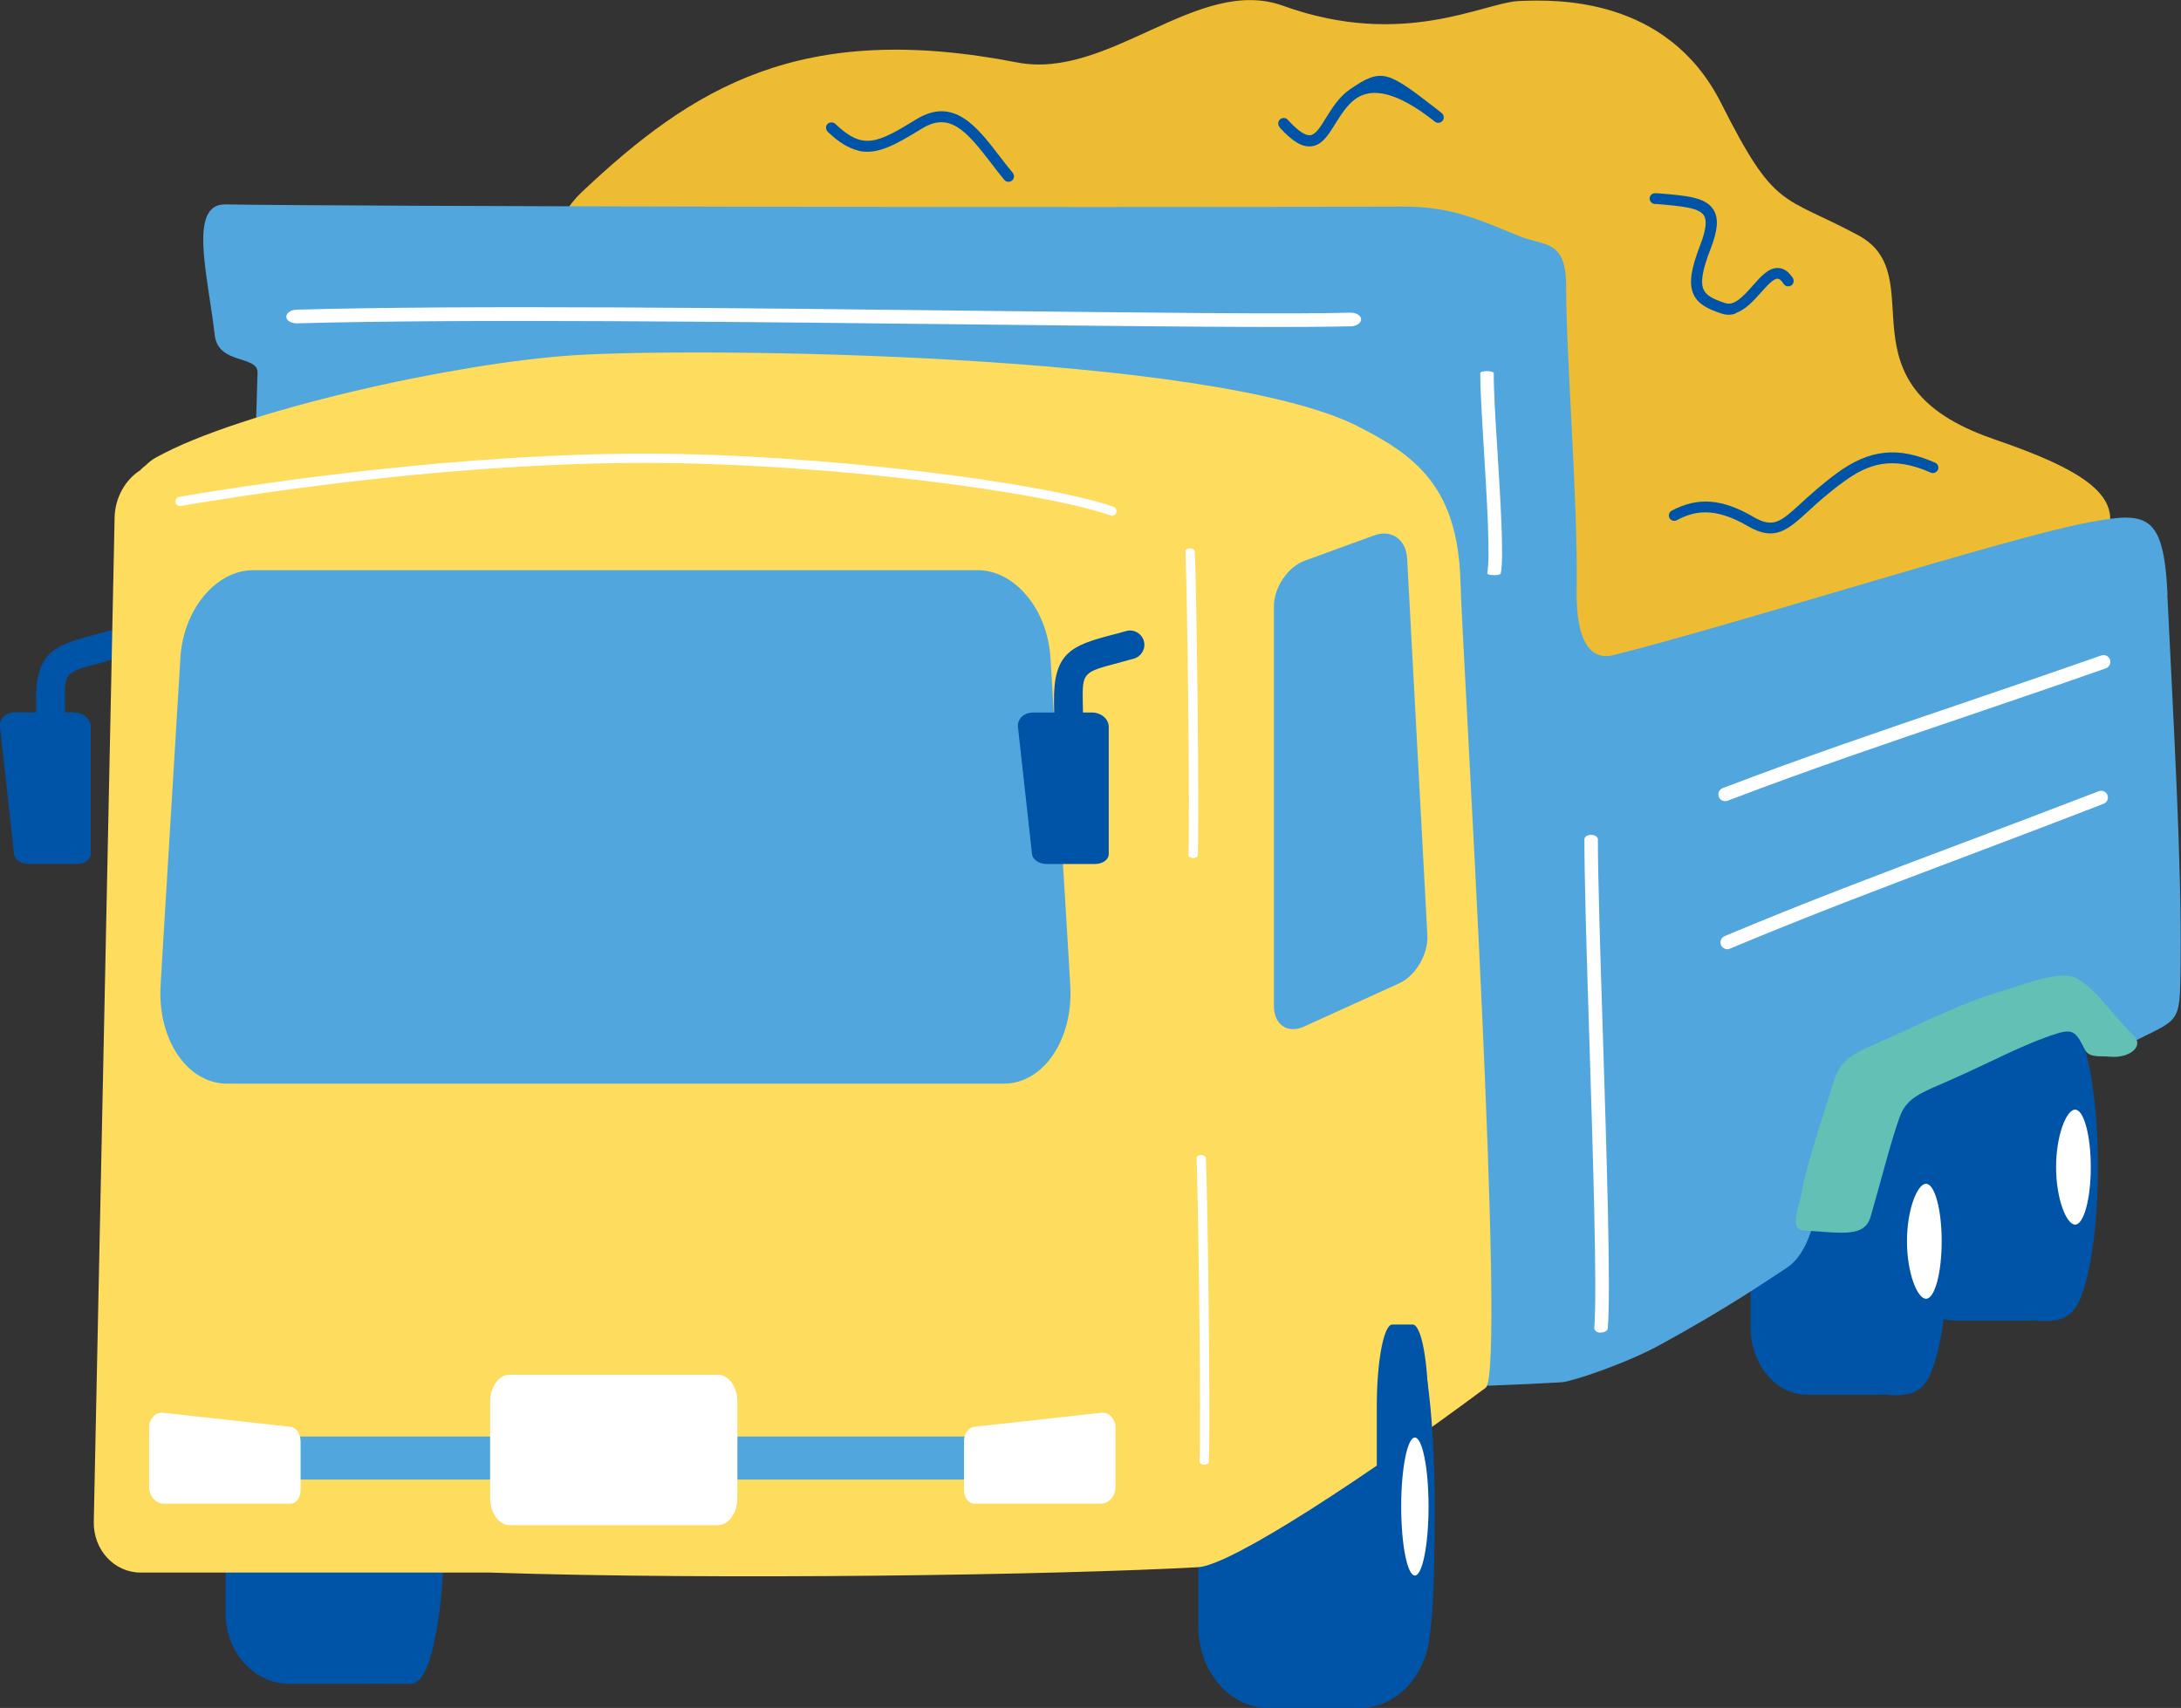 <?xml version="1.0" encoding="UTF-8"?><svg id="_レイヤー_2" xmlns="http://www.w3.org/2000/svg" width="110" height="86.15" viewBox="0 0 110 86.15"><rect x="0" y="0" width="110" height="86.15" fill="#333333" stroke="none"/><defs><style>.cls-1{fill:#51a7dd;}.cls-1,.cls-2,.cls-3,.cls-4,.cls-5,.cls-6{stroke-width:0px;}.cls-2{fill:#0054a7;}.cls-3{fill:#62c0b4;}.cls-4{fill:#edbc32;}.cls-5{fill:#fff;}.cls-6{fill:#fedc5e;}</style></defs><g id="_コンテンツ"><path class="cls-2" d="M95.81,63.19c0,1.88,1.27,3.42,2.83,3.42h3.7c1.56,0,2.83-1.54,2.83-3.42v-8.46c0-1.88-1.27-3.42-2.83-3.42h-3.7c-1.56,0-2.83,1.54-2.83,3.42v8.46Z"/><path class="cls-4" d="M100.51,22.13c-8.03-2.76-2.95-8.21-6.8-10.27-3.85-2.06-4.17-1.23-6.9-6.65C84.08-.21,78.42-.02,76.64.05c-1.78.06-5.84,2.44-11.93.24-4.29-1.55-8.77,3.76-13.41,2.86-10.9-2.12-16.34,1.23-21.99,6.57-3.42,3.23-7.39,19.65-6.21,22.08,1.18,2.43,3.15,10.32,16.76,10.32,2.32,0,38.65-7.08,49.42-9.22,10.92-2.16,12.99-1.37,15.86-4.34,2.92-3.03.68-4.61-4.64-6.43Z"/><path class="cls-2" d="M64.54,6.42s0,0,0,.01c.64.7,1.13,1,1.59.95.55-.05.87-.58,1.22-1.14.28-.45.59-.95,1.04-1.27q1.31-.9,3.83,1.05l.15.12c.12.09.29.07.39-.05.09-.12.07-.29-.05-.39l-.15-.12c-2.57-1.99-2.84-2.2-4.48-1.07-.55.38-.89.94-1.2,1.43-.28.46-.52.85-.8.88-.18.02-.52-.1-1.13-.78-.1-.11-.28-.12-.39-.02-.11.1-.12.27-.03.38Z"/><path class="cls-2" d="M87.54,15.79c.49-.16.91-.63,1.27-1.03.3-.34.64-.72.85-.7.11,0,.23.15.3.26.08.13.26.16.38.08.13-.08.16-.26.08-.38-.21-.32-.46-.49-.72-.5-.49-.03-.88.41-1.3.89-.53.6-.95,1.02-1.38.88-.66-.21-.96-.4-1.09-.67-.18-.37-.07-1.01.35-2.08.36-.93.41-1.53.14-1.96-.4-.64-1.35-.71-2.8-.83h-.12c-.15-.02-.28.09-.3.24-.01.15.1.28.25.3h.12c1.23.11,2.12.18,2.37.58.16.26.1.74-.18,1.47-.49,1.26-.59,1.99-.34,2.52.23.49.74.74,1.42.96.24.08.47.07.69,0Z"/><path class="cls-2" d="M43.27,7.6c.96.23,1.87-.28,3.22-1.11,1.4-.86,2.23.09,3.47,1.7.22.29.45.59.69.88.1.12.27.13.39.04.12-.1.13-.27.04-.39-.23-.28-.46-.57-.68-.86-1.13-1.47-2.3-3-4.19-1.84-2,1.23-2.69,1.55-4.08.23-.11-.1-.28-.1-.39,0-.11.11-.1.28,0,.39.56.54,1.05.83,1.53.95Z"/><path class="cls-2" d="M97.59,23.84c.07-.03.12-.08.15-.14.06-.14,0-.3-.14-.36-1.87-.83-3.31-.68-4.96.53-.76.56-1.33,1.08-1.78,1.49-1.06.97-1.42,1.3-2.43.71-1.58-.92-2.81-1.01-4.12-.31-.13.07-.18.24-.11.37.07.13.24.18.37.11.83-.44,1.84-.72,3.59.3,1.35.79,2,.2,3.07-.78.44-.41,1-.91,1.74-1.45,1.24-.91,2.46-1.34,4.41-.47.07.03.14.03.21,0Z"/><path class="cls-2" d="M88.29,66.93c0,1.88,1.27,3.42,2.83,3.42h3.7c1.56,0,2.83-1.54,2.83-3.42v-8.46c0-1.88-1.27-3.42-2.83-3.42h-3.7c-1.56,0-2.83,1.54-2.83,3.42v8.46Z"/><path class="cls-1" d="M109.32,29.98c-.2-4.14-1.04-4.2-4.18-3.59-4.05.78-17.62,5.12-23.79,6.66-.7.17-1.89,0-1.83-3.38.07-4.36-.53-11.59-.53-15.21,0-2.4-1.06-2.02-2.36-2.55-2.17-.88-3.45-1.5-5.91-1.49-16.34.06-53.59-.01-59.35-.11-1.9-.03-.88,3.59-.54,6.59.17,1.51,2.18,1,2.16,1.9-.39,14.05-2.1,48.17-2.1,48.17-.03,1.57,4.65,2.87,6.21,2.87h20.69c13.67.43,32.7.39,40.99-.12.47-.03,3.2-.92,5.01-1.92,3.24-1.78,4.95-2.95,6.31-3.84.85-.56,1.19-1.59,1.56-2.88,1.29-4.43,2.64-5.99,5.38-7.19,2.12-.93,4.98-2.22,6.91-2.67,2.31-.53,3.1,1.61,3.38,1.46,2.65-1.37,2.61-.88,2.65-4.04.06-5.13-.36-12.21-.67-18.67Z"/><path class="cls-2" d="M3.74,35.94c.46,0,.84.33.84.72v6.42c0,.28-.31.5-.69.5H1.45c-.38,0-.71-.22-.74-.5L0,36.65c-.04-.39.3-.72.76-.72h2.98Z"/><path class="cls-2" d="M2.62,39.75c-.4,0-.72-.32-.72-.72,0-.49,0-.82-.03-1.32-.01-.5-.04-1.16-.05-2.3-.04-2.49.9-2.85,2.86-3.37.24-.06.5-.13.78-.21.38-.11.78.12.89.5.11.38-.12.78-.5.89-.29.08-.56.15-.8.22-1.74.46-1.81.48-1.78,1.95.02,1.13.04,1.78.05,2.28.02.51.03.85.03,1.36,0,.4-.32.72-.72.72Z"/><path class="cls-2" d="M11.38,81.39c0,1.95,1.44,3.54,3.21,3.54h4.2c1.76,0,3.21-1.59,3.21-3.54v-8.76c0-1.95-1.44-3.54-3.21-3.54h-4.2c-1.76,0-3.21,1.59-3.21,3.54v8.76Z"/><path class="cls-2" d="M17.92,81.39c0,1.95.55,3.54,1.22,3.54h1.6c.67,0,1.22-1.59,1.22-3.54v-8.76c0-1.95-.55-3.54-1.22-3.54h-1.6c-.67,0-1.22,1.59-1.22,3.54v8.76Z"/><ellipse class="cls-2" cx="20.91" cy="77.01" rx="1.5" ry="7.75"/><path class="cls-2" d="M60.44,82.05c0,2.26,1.59,4.1,3.53,4.1h4.63c1.94,0,3.53-1.85,3.53-4.1v-10.16c0-2.26-1.59-4.1-3.53-4.1h-4.63c-1.94,0-3.53,1.85-3.53,4.1v10.16Z"/><path class="cls-6" d="M68.44,21.48c-7.37-3.68-33.08-3.97-39.5-3.56-5.97.38-16.83,2.8-21.04,5.14-.21.11-.39.25-.55.41-.11.08-.2.16-.28.25-.75.48-1.27,1.38-1.29,2.39l-1.05,50.64c-.03,1.42,1.03,2.57,2.36,2.57h17.6c11.62.39,28.69.12,35.74-.27,1.67-.09,8.52-4.6,14.5-9.05,1.07-.8-1.16-36.79-1.27-40.64-.13-4.7-2.16-6.35-5.21-7.87Z"/><path class="cls-1" d="M10.44,73.74c0,.49.28.89.62.89h41.66c.34,0,.62-.4.62-.89v-.39c0-.49-.28-.89-.62-.89H11.06c-.34,0-.62.4-.62.89v.39Z"/><path class="cls-2" d="M98.29,62.61c0-2.84-.35-5.31-.87-6.58-.25-.65-.62-.93-.98-1.07-.26-.1-.6-.2-1.05,0-.68.3-1.71,1.44-2.09,3.42-.42,2.15-.48,6.37,0,8.46.42,1.83.6,2.85,1.7,3.45.28.15,1.14.09,1.43-.03.4-.17.73-.41.98-1.07.52-1.27.87-3.74.87-6.58Z"/><path class="cls-5" d="M96.18,62.61c0,1.6.52,2.9.96,2.9s.79-1.3.79-2.9-.35-2.9-.79-2.9-.96,1.3-.96,2.9Z"/><path class="cls-2" d="M69.43,81.07c0,2.26,2.02,1.51,2.02,1.51.43,0,.49-.15.58-1.51v-10.16c0-2.26-.35-4.1-.78-4.1h-1.03c-.43,0-.78,1.85-.78,4.1v10.16Z"/><path class="cls-2" d="M69.82,75.99c0,4.96.99,7.79,1.69,7.79s.85-2.82.85-7.79-.57-8.99-1.27-8.99-1.27,4.02-1.27,8.99Z"/><ellipse class="cls-5" cx="71.36" cy="75.99" rx=".69" ry="3.48"/><path class="cls-5" d="M60.73,73.88c.13,0,.24-.06.24-.14.08-2.01-.05-13.11-.15-15.33,0-.08-.12-.15-.24-.15-.13,0-.23.06-.23.14.09,2.22.23,13.31.15,15.32,0,.08.1.15.23.16Z"/><path class="cls-5" d="M56.08,26.02c.1,0,.19-.06.22-.16.04-.12-.02-.25-.14-.3-3.44-1.21-14.77-2.68-23.68-2.68s-18.65,1.36-23.44,2.18c-.13.02-.21.14-.19.27.02.13.14.21.27.19,4.78-.81,14.17-2.17,23.37-2.17s20.12,1.45,23.52,2.65c.03,0,.05.01.08.01Z"/><path class="cls-5" d="M24.72,75.56c0,.75.44,1.37.98,1.37h10.51c.54,0,.98-.62.98-1.37v-4.85c0-.75-.44-1.37-.98-1.37h-10.51c-.54,0-.98.62-.98,1.37v4.85Z"/><path class="cls-1" d="M53.98,49.72l-.06-1.05-.94-15.5c-.15-2.44-1.8-4.41-3.67-4.41H12.77c-1.87,0-3.52,1.97-3.67,4.41l-.94,15.5-.06,1.05c-.16,2.7,1.34,4.94,3.35,4.94h39.18c2,0,3.51-2.24,3.35-4.94Z"/><path class="cls-5" d="M7.52,75c0,.46.33.84.72.84h6.42c.28,0,.5-.31.5-.69v-2.44c0-.38-.22-.71-.5-.74l-6.42-.71c-.39-.04-.72.3-.72.76v2.98Z"/><path class="cls-5" d="M56.26,75c0,.46-.33.84-.72.84h-6.42c-.28,0-.5-.31-.5-.69v-2.44c0-.38.22-.71.5-.74l6.42-.71c.39-.04.72.3.72.76v2.98Z"/><path class="cls-5" d="M60.17,43.28c.13,0,.24-.06.24-.14.08-2.01-.05-13.11-.15-15.33,0-.08-.12-.15-.24-.15-.13,0-.23.06-.23.14.09,2.22.23,13.31.15,15.32,0,.08.1.15.23.16Z"/><path class="cls-2" d="M55.08,35.94c.46,0,.84.33.84.72v6.42c0,.28-.31.5-.69.5h-2.44c-.38,0-.71-.22-.74-.5l-.71-6.42c-.04-.39.3-.72.76-.72h2.98Z"/><path class="cls-2" d="M53.96,39.75c-.4,0-.72-.32-.72-.72,0-.49,0-.82-.03-1.32-.01-.5-.04-1.16-.05-2.3-.04-2.49.9-2.85,2.86-3.37.24-.06.5-.13.78-.21.38-.11.78.12.89.5.11.38-.12.78-.5.89-.29.08-.56.15-.8.22-1.74.46-1.81.48-1.78,1.95.02,1.13.04,1.78.05,2.28.02.51.03.85.03,1.36,0,.4-.32.72-.72.72Z"/><path class="cls-1" d="M71.99,47.17c.05.96-.59,2.05-1.42,2.43l-4.8,2.18c-.83.38-1.52-.09-1.52-1.05v-20.14c0-.96.7-2,1.56-2.31l3.51-1.28c.86-.31,1.6.21,1.65,1.17l1.02,19Z"/><path class="cls-5" d="M67.58,16.47c-3.28.06-10.13-.01-18-.1-11.65-.13-26.15-.3-34.6-.06-.3,0-.54-.14-.54-.33,0-.19.22-.35.52-.36,8.48-.24,22.99-.08,34.66.06,8.33.09,15.52.18,18.49.09,0,0,0,0,0,0,.29,0,.53.14.54.33,0,.19-.22.35-.52.36-.17,0-.36,0-.56.01Z"/><path class="cls-5" d="M80.75,67.22s-.01,0-.02,0c-.19,0-.33-.11-.32-.24.15-1.91-.07-8.79-.26-14.86-.13-4.04-.24-7.85-.24-9.78,0-.13.15-.23.34-.23s.34.1.34.23c0,1.93.12,5.74.25,9.77.19,6.08.41,12.97.25,14.89,0,.12-.16.21-.34.21Z"/><path class="cls-5" d="M87.01,40.41c-.14,0-.27-.08-.32-.22-.07-.18.02-.37.2-.44,4.04-1.54,8-2.89,12.18-4.31,2.23-.76,4.52-1.54,6.91-2.38.18-.06.37.03.44.21.06.18-.03.37-.21.44-2.39.84-4.69,1.62-6.92,2.38-4.18,1.42-8.13,2.76-12.16,4.3-.04.02-.08.02-.12.02Z"/><path class="cls-5" d="M87.12,47.88c-.13,0-.26-.08-.32-.21-.07-.17,0-.37.18-.45,3.99-1.68,7.89-3.15,12.03-4.71,2.21-.83,4.47-1.69,6.84-2.6.18-.07.37.02.44.19.07.18-.02.37-.19.44-2.36.92-4.63,1.77-6.84,2.61-4.13,1.56-8.03,3.03-12.01,4.7-.04.02-.09.03-.13.03Z"/><path class="cls-5" d="M75.35,29.01s-.01,0-.02,0c-.19,0-.33-.05-.32-.1.16-.78-.01-3.6-.16-6.09-.1-1.66-.2-3.22-.19-4.01,0-.05.15-.09.34-.09.19,0,.34.05.34.1-.01.79.08,2.35.19,4.01.15,2.49.33,5.32.16,6.1-.01.05-.16.09-.34.08Z"/><path class="cls-2" d="M105.81,58.87c0-2.84-.35-5.31-.87-6.58-.25-.65-.62-.93-.98-1.07-.26-.1-.6-.2-1.05,0-.68.3-1.71,1.44-2.09,3.42-.42,2.15-.48,6.37,0,8.46.42,1.83.6,2.85,1.71,3.45.28.15,1.14.09,1.43-.03.4-.17.73-.41.98-1.07.52-1.27.87-3.74.87-6.58Z"/><path class="cls-5" d="M103.7,58.87c0,1.6.52,2.9.96,2.9s.79-1.3.79-2.9-.35-2.9-.79-2.9-.96,1.3-.96,2.9Z"/><path class="cls-3" d="M90.88,60.09c-.13.75-.65,1.92.06,1.97,2,.13,3.1.37,3.41-.7.57-1.98,1.04-3.87,1.47-5.04.36-.98,1.12-1.21,2.47-1.81,2.15-.94,3.75-1.84,5.46-2.38.85-.27.99,0,1.41.83.22.41.76.29,1.27.34.94.09,1.75-.51,1.17-1.08-1.09-1.06-1.79-2.22-2.78-2.83-.78-.48-2.12.06-4.33.75-1.88.59-4.17,1.77-6.18,2.64-1.63.7-1.66,1.25-2.05,2.49-.47,1.49-1.17,3.61-1.38,4.82Z"/></g></svg>